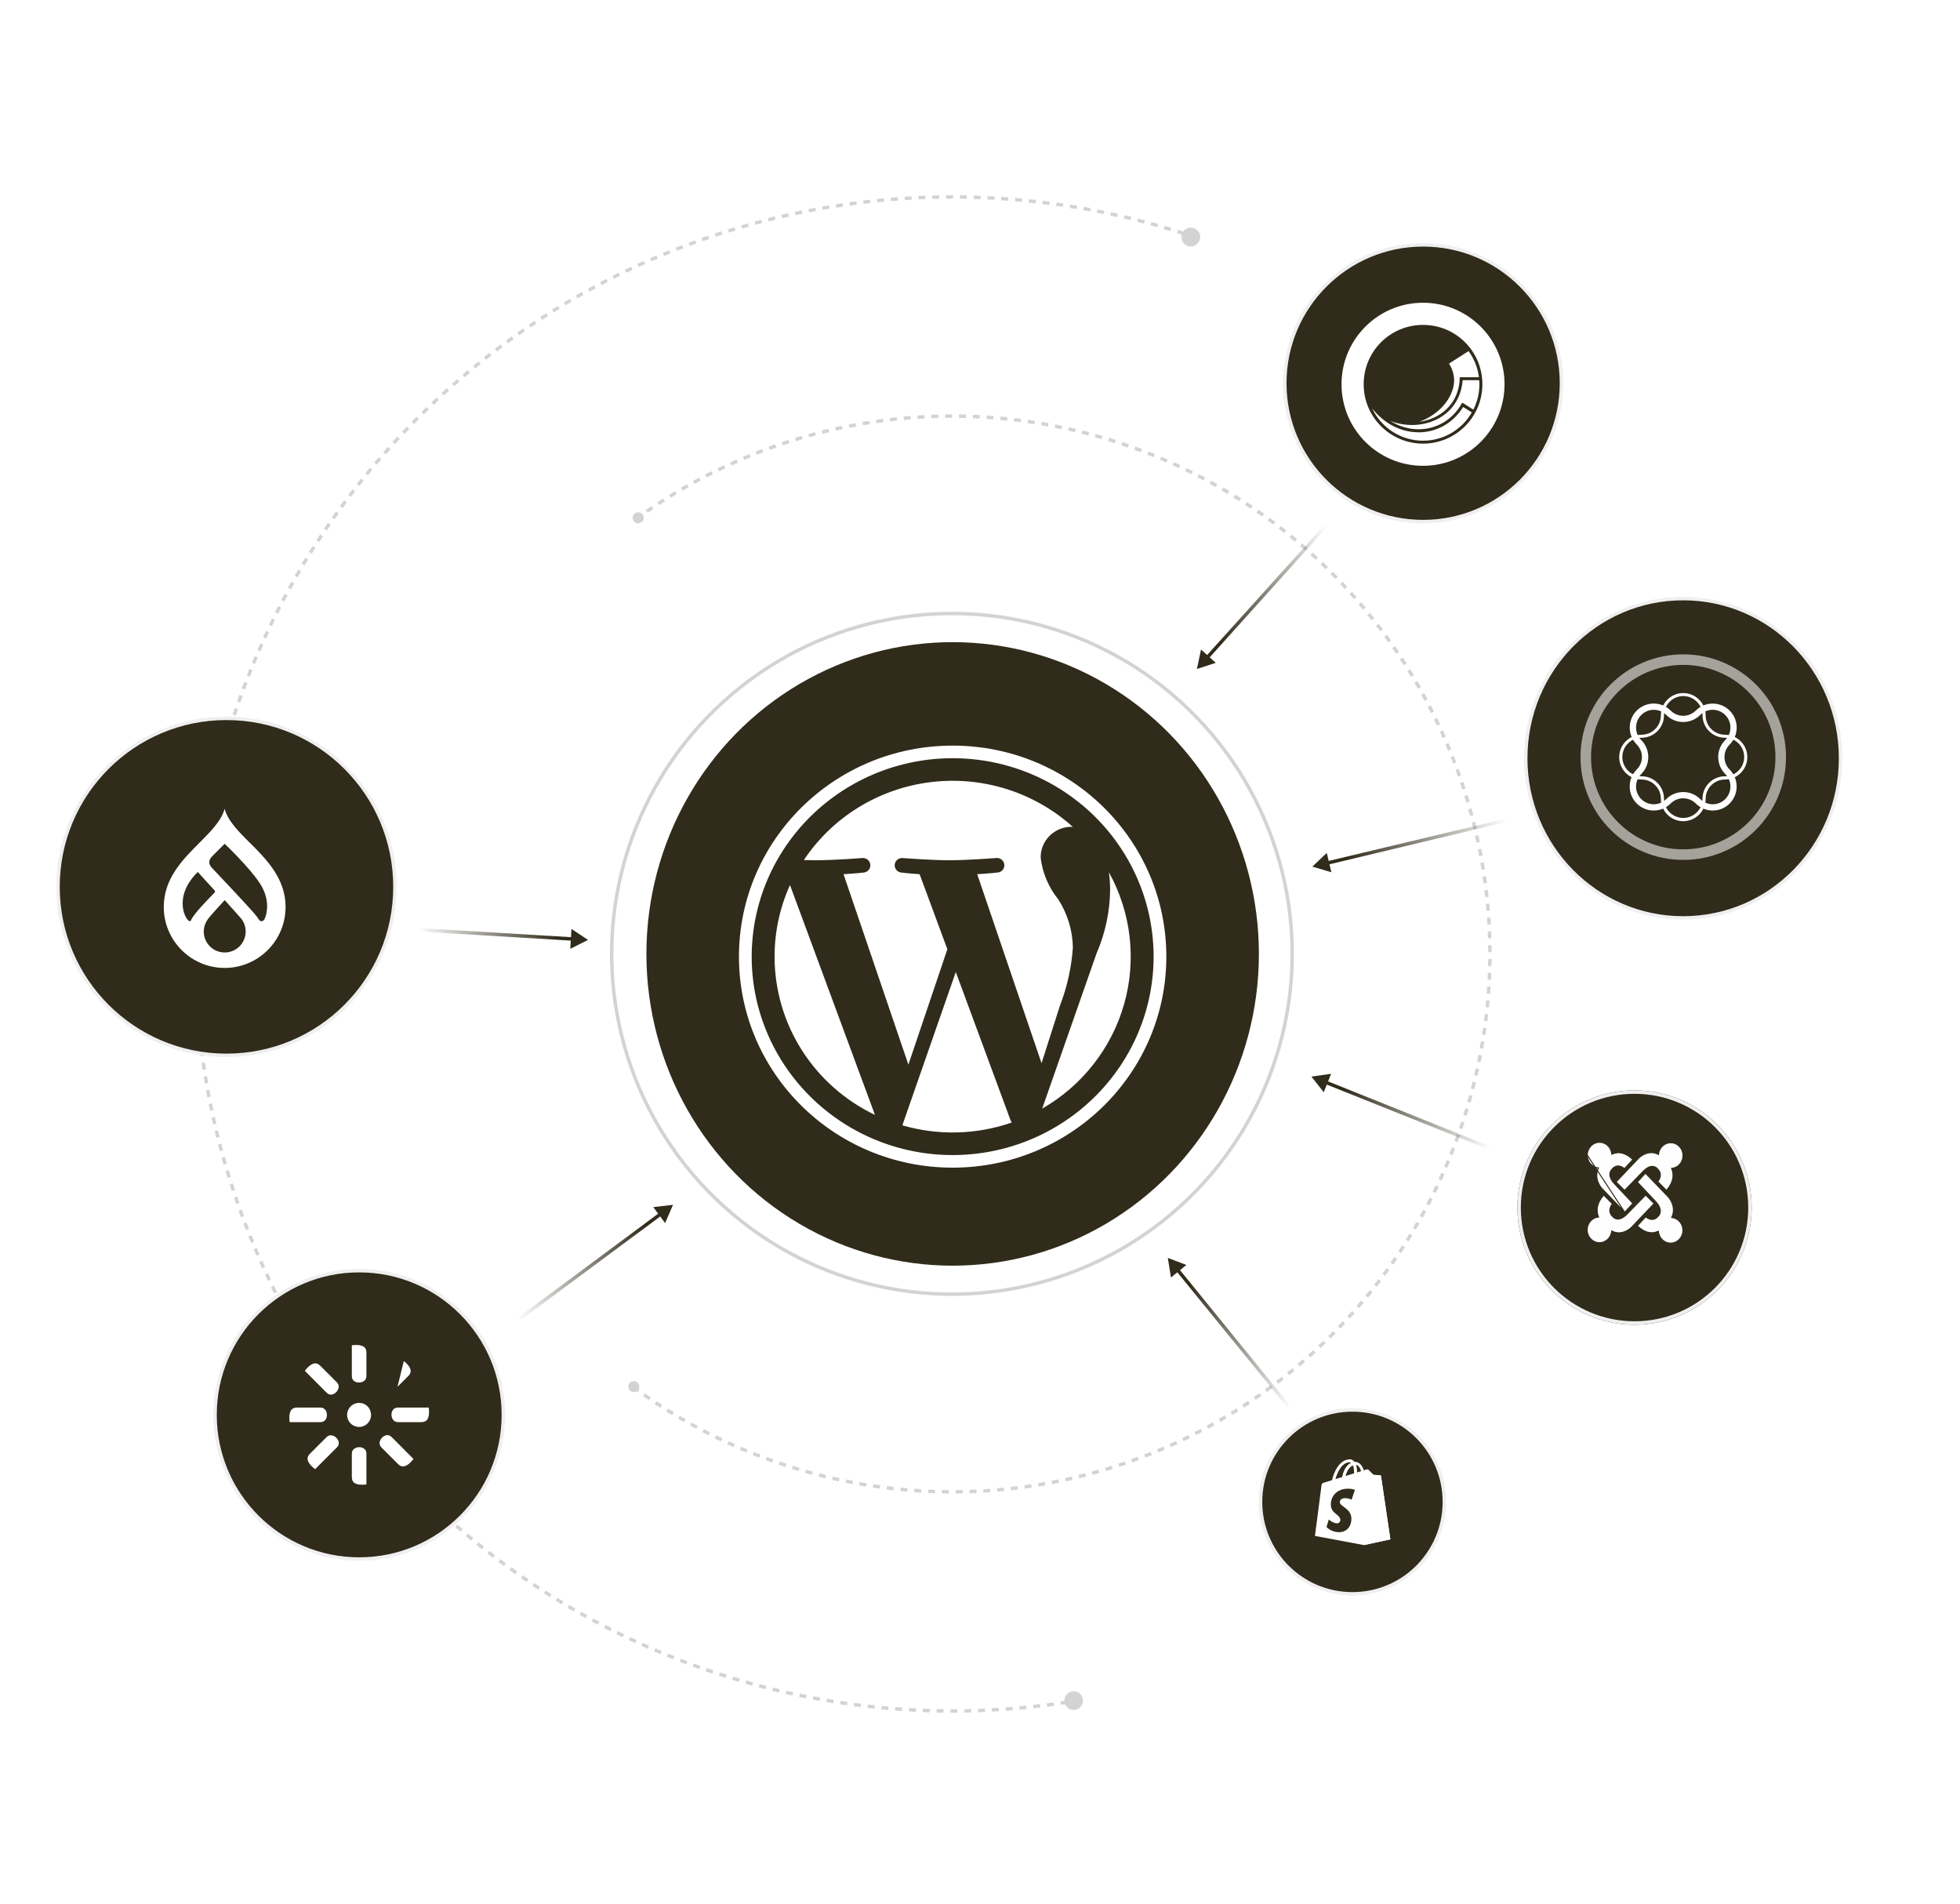 <?xml version="1.0" encoding="UTF-8"?> <svg xmlns="http://www.w3.org/2000/svg" width="383" height="372" viewBox="0 0 383 372" fill="none"><path d="M231.377 45.63C210.903 39.037 190.042 37.145 169.961 39.355C113.808 45.536 63.756 83.796 45.319 141.049C20.29 218.777 63.011 302.078 140.739 327.107C163.641 334.482 187.027 335.975 209.264 332.423" stroke="#D3D3D3" stroke-width="0.673" stroke-dasharray="1.35 1.35"></path><ellipse cx="186.157" cy="186.358" rx="59.843" ry="60.907" fill="#302B1A"></ellipse><path d="M151.359 186.89C151.358 193.342 153.197 199.664 156.665 205.132C160.134 210.6 165.092 214.993 170.972 217.809L154.37 172.902C152.379 177.303 151.353 182.07 151.359 186.89ZM186.769 189.895L176.325 219.845C183.335 221.883 190.816 221.691 197.709 219.297C197.612 219.147 197.528 218.988 197.459 218.823L186.769 189.895ZM209.648 185.154C209.601 181.795 208.608 178.515 206.779 175.681C204.908 173.358 203.725 170.571 203.359 167.625C203.317 166.052 203.909 164.526 205.005 163.382C206.101 162.239 207.611 161.571 209.205 161.524C209.36 161.524 209.506 161.545 209.652 161.557C205.937 158.197 201.527 155.674 196.728 154.162C191.928 152.65 186.853 152.185 181.853 152.8C176.854 153.415 172.049 155.094 167.772 157.722C163.494 160.35 159.846 163.864 157.08 168.021C157.898 168.046 158.666 168.062 159.322 168.062C162.959 168.062 168.592 167.625 168.592 167.625C168.961 167.615 169.321 167.746 169.595 167.989C169.87 168.233 170.039 168.572 170.068 168.936C170.097 169.299 169.984 169.66 169.751 169.943C169.518 170.227 169.184 170.411 168.818 170.458C168.818 170.458 166.93 170.672 164.834 170.783L177.507 207.993L185.124 185.443L179.699 170.783C177.825 170.672 176.05 170.454 176.05 170.454C175.691 170.399 175.366 170.213 175.14 169.932C174.914 169.651 174.804 169.296 174.832 168.938C174.86 168.581 175.024 168.247 175.291 168.003C175.558 167.76 175.908 167.625 176.271 167.625C176.271 167.625 182.017 168.062 185.437 168.062C189.074 168.062 194.711 167.625 194.711 167.625C194.9 167.611 195.089 167.634 195.268 167.691C195.448 167.749 195.614 167.842 195.758 167.963C195.901 168.084 196.019 168.232 196.105 168.399C196.19 168.565 196.242 168.746 196.256 168.932C196.271 169.118 196.248 169.305 196.189 169.483C196.131 169.66 196.037 169.824 195.914 169.966C195.791 170.107 195.641 170.224 195.473 170.308C195.304 170.392 195.121 170.443 194.932 170.458C194.932 170.458 193.045 170.672 190.953 170.783L203.526 207.713L207.117 196.479C208.52 192.851 209.372 189.03 209.648 185.154ZM216.926 173.941C216.866 178.174 215.966 182.355 214.279 186.247L203.651 216.585C211.49 212.083 217.239 204.738 219.675 196.115C222.111 187.491 221.04 178.269 216.692 170.412C216.851 171.579 216.926 172.762 216.926 173.941ZM186.155 145.665C163.093 145.665 144.398 164.121 144.398 186.89C144.398 209.659 163.093 228.115 186.155 228.115C209.218 228.115 227.912 209.659 227.912 186.89C227.912 164.121 209.218 145.665 186.155 145.665ZM201.434 222.599C195.419 225.112 188.864 226.101 182.363 225.477C175.863 224.853 169.623 222.635 164.212 219.025C157.9 214.819 152.958 208.896 149.985 201.974C147.439 196.036 146.437 189.564 147.069 183.146C147.702 176.729 149.948 170.569 153.605 165.226C157.866 158.995 163.865 154.118 170.876 151.185C176.891 148.672 183.446 147.682 189.946 148.305C196.447 148.929 202.686 151.146 208.098 154.755C214.411 158.961 219.352 164.884 222.325 171.806C224.871 177.744 225.873 184.216 225.241 190.634C224.609 197.051 222.362 203.211 218.705 208.554C214.445 214.786 208.446 219.665 201.434 222.599Z" fill="white"></path><path d="M359.664 148.135C359.664 165.366 345.887 179.327 328.903 179.327C311.919 179.327 298.142 165.366 298.142 148.135C298.142 130.903 311.919 116.942 328.903 116.942C345.887 116.942 359.664 130.903 359.664 148.135Z" fill="#302B1A" stroke="#EFEFEF" stroke-width="0.673"></path><circle cx="44.257" cy="173.257" r="32.92" fill="#302B1A" stroke="#EFEFEF" stroke-width="0.673"></circle><path d="M48.786 164.622C46.597 162.433 44.509 160.355 43.892 158C43.267 160.355 41.179 162.433 38.999 164.622C35.716 167.906 32 171.622 32 177.195C32 183.753 37.335 189.097 43.902 189.097C50.469 189.097 55.803 183.762 55.803 177.195C55.803 171.622 52.087 167.906 48.804 164.622H48.786ZM37.068 179.964C36.341 179.936 33.646 175.301 38.641 170.352L41.943 173.967C41.943 173.967 42.145 174.16 41.924 174.39C41.133 175.199 37.776 178.575 37.353 179.734C37.27 179.973 37.141 179.964 37.068 179.964V179.964ZM43.911 186.08C41.648 186.08 39.818 184.25 39.818 181.987C39.818 180.948 40.232 180.028 40.839 179.283C41.575 178.382 43.911 175.843 43.911 175.843C43.911 175.843 46.21 178.419 46.974 179.274C47.645 180.019 48.013 180.985 48.004 181.987C48.004 184.25 46.173 186.08 43.911 186.08V186.08ZM51.747 179.44C51.655 179.633 51.462 179.955 51.186 179.964C50.708 179.982 50.653 179.734 50.294 179.21C49.512 178.051 42.697 170.932 41.418 169.552C40.296 168.338 41.262 167.483 41.703 167.041C42.264 166.48 43.902 164.843 43.902 164.843C43.902 164.843 48.786 169.469 50.818 172.633C52.851 175.797 52.152 178.538 51.738 179.44" fill="white"></path><g filter="url(#filter0_bd_4833_1622)"><circle cx="319.402" cy="233.219" r="22.891" fill="#302B1A"></circle><circle cx="319.402" cy="233.219" r="22.555" stroke="#EFEFEF" stroke-width="0.673"></circle></g><g clip-path="url(#clip0_4833_1622)"><path d="M323.949 225.475L324.076 225.546L324.096 225.401C324.261 224.179 325.265 223.245 326.472 223.245C327.793 223.245 328.872 224.366 328.872 225.757C328.872 227.041 327.952 228.094 326.772 228.248L326.646 228.265L326.692 228.384C326.915 228.958 327.004 229.604 326.856 230.313C326.712 231.001 326.343 231.754 325.645 232.563L323.94 230.847C323.973 230.806 324.015 230.75 324.062 230.68C324.162 230.531 324.283 230.318 324.361 230.067C324.44 229.815 324.478 229.522 324.409 229.215C324.339 228.908 324.165 228.594 323.833 228.299L323.825 228.29C323.817 228.28 323.805 228.267 323.789 228.25C323.757 228.217 323.71 228.174 323.648 228.127C323.524 228.035 323.34 227.931 323.098 227.888C322.606 227.801 321.914 227.969 321.044 228.877C321.044 228.877 321.044 228.877 321.044 228.877L317.448 232.567L315.788 230.898L320.276 226.187L320.276 226.187L320.279 226.184L320.293 226.171C320.305 226.159 320.324 226.142 320.349 226.12C320.398 226.077 320.471 226.016 320.566 225.945C320.755 225.804 321.027 225.625 321.362 225.475C322.03 225.177 322.939 224.999 323.926 225.463L323.949 225.475Z" fill="#FEFEFE" stroke="#302B1A" stroke-width="0.2"></path><path d="M326.72 237.722L326.656 237.847L326.794 237.867C327.956 238.039 328.855 239.083 328.855 240.353C328.855 241.745 327.777 242.865 326.455 242.865C325.235 242.865 324.223 241.91 324.075 240.669L324.059 240.537L323.936 240.589C323.388 240.821 322.773 240.914 322.096 240.759C321.439 240.609 320.716 240.223 319.939 239.49L321.583 237.708C321.622 237.742 321.673 237.784 321.737 237.83C321.88 237.935 322.084 238.061 322.325 238.144C322.568 238.227 322.851 238.267 323.148 238.193C323.445 238.12 323.745 237.937 324.028 237.59L324.036 237.583C324.046 237.574 324.059 237.561 324.074 237.544C324.106 237.511 324.148 237.462 324.192 237.398C324.28 237.269 324.379 237.077 324.419 236.826C324.501 236.319 324.345 235.599 323.474 234.689C323.474 234.689 323.474 234.689 323.474 234.689L319.936 230.927L321.534 229.193L326.037 233.875L326.038 233.875L326.04 233.878L326.053 233.892C326.064 233.905 326.08 233.925 326.101 233.951C326.143 234.002 326.201 234.079 326.269 234.178C326.405 234.375 326.576 234.661 326.72 235.011C327.006 235.711 327.177 236.664 326.731 237.699L326.729 237.704L326.72 237.722Z" fill="#FEFEFE" stroke="#302B1A" stroke-width="0.2"></path><path d="M312.249 237.775L312.375 237.758L312.329 237.639C312.106 237.065 312.016 236.419 312.165 235.709C312.309 235.022 312.678 234.269 313.376 233.46L315.081 235.176C315.048 235.216 315.005 235.273 314.959 235.343C314.859 235.492 314.738 235.705 314.659 235.956C314.581 236.207 314.543 236.501 314.612 236.808C314.681 237.115 314.856 237.429 315.188 237.724L315.195 237.733C315.204 237.743 315.216 237.756 315.232 237.773C315.264 237.805 315.311 237.849 315.373 237.896C315.496 237.988 315.681 238.092 315.923 238.135C316.414 238.221 317.107 238.054 317.977 237.146C317.977 237.146 317.977 237.145 317.977 237.145L321.573 233.456L323.232 235.125L318.745 239.836L318.745 239.836L318.742 239.839L318.728 239.852C318.716 239.864 318.697 239.881 318.672 239.902C318.623 239.946 318.55 240.007 318.455 240.078C318.266 240.219 317.993 240.398 317.659 240.548C316.991 240.846 316.081 241.024 315.094 240.56L315.091 240.558L315.073 240.548L314.945 240.477L314.925 240.622C314.759 241.844 313.756 242.778 312.549 242.778C311.228 242.778 310.149 241.657 310.149 240.266C310.149 238.982 311.068 237.929 312.249 237.775Z" fill="#FEFEFE" stroke="#302B1A" stroke-width="0.2"></path><path d="M317.487 236.829L312.983 232.148L312.983 232.148L312.98 232.145L312.968 232.13C312.957 232.117 312.94 232.098 312.92 232.072C312.878 232.02 312.819 231.944 312.752 231.845C312.616 231.647 312.444 231.362 312.301 231.012C312.015 230.312 311.844 229.358 312.29 228.323L312.292 228.319L312.301 228.3L312.364 228.176L312.227 228.156C311.065 227.984 310.165 226.94 310.165 225.669L317.487 236.829ZM317.487 236.829L319.085 235.096L315.547 231.334C315.547 231.333 315.547 231.333 315.546 231.333C314.676 230.424 314.519 229.703 314.601 229.196C314.642 228.945 314.74 228.754 314.829 228.625C314.873 228.561 314.915 228.512 314.946 228.478C314.962 228.462 314.975 228.449 314.985 228.44L314.993 228.432C315.275 228.086 315.576 227.902 315.873 227.829C316.17 227.756 316.453 227.796 316.695 227.879C316.937 227.962 317.141 228.088 317.284 228.192C317.347 228.239 317.399 228.281 317.438 228.314L319.081 226.533C318.304 225.799 317.582 225.414 316.925 225.263C316.248 225.109 315.632 225.202 315.084 225.434L314.962 225.486L314.946 225.354C314.797 224.112 313.785 223.158 312.565 223.158C311.244 223.158 310.166 224.278 310.165 225.669L317.487 236.829ZM312.984 232.149C312.984 232.149 312.984 232.149 312.984 232.149L312.984 232.149Z" fill="#FEFEFE" stroke="#302B1A" stroke-width="0.2"></path></g><circle cx="278.092" cy="74.868" r="27.031" fill="#302B1A" stroke="#EFEFEF" stroke-width="0.673"></circle><path d="M277.335 82.402C278.585 82.238 279.779 81.855 280.873 81.244C283.572 79.731 285.113 77.169 285.24 73.987V73.695H288.997C288.769 71.799 288.03 70.067 286.973 68.59L283.152 71.033C284.31 72.865 284.465 74.853 283.572 76.877C282.541 79.321 280.107 81.409 277.345 82.402" fill="white"></path><path d="M289.059 74.269H285.814C285.586 77.478 283.917 80.214 281.155 81.718C279.577 82.584 277.781 83.031 275.949 83.031C274.535 83.031 273.086 82.776 271.709 82.256C273.377 83.286 275.247 83.861 277.17 83.861H277.207C280.671 83.861 283.826 82.028 285.586 78.91L285.75 78.655L287.902 80.031C288.676 78.518 289.087 76.849 289.087 75.053C289.087 74.798 289.05 74.543 289.05 74.251" fill="white"></path><path d="M277.204 84.454C273.703 84.454 270.43 82.721 268.114 79.767C269.883 83.496 273.667 86.095 278.07 86.095C282.146 86.095 285.711 83.879 287.607 80.569L285.902 79.512C284.006 82.594 280.796 84.463 277.195 84.463" fill="white"></path><path d="M278.072 86.669C271.68 86.669 266.474 81.5 266.474 75.072C266.474 68.644 271.644 63.475 278.072 63.475C284.499 63.475 289.669 68.644 289.669 75.072C289.669 81.5 284.463 86.669 278.072 86.669ZM278.072 59.144C269.273 59.144 262.144 66.274 262.144 75.072C262.144 83.87 269.273 91 278.072 91C286.87 91 294 83.87 294 75.072C294 66.274 286.87 59.144 278.072 59.144Z" fill="white"></path><circle cx="328.738" cy="148.163" r="19.897" fill="#302B1A"></circle><path d="M328.92 167.993C326.213 167.993 323.583 167.458 321.106 166.411C318.716 165.396 316.566 163.955 314.722 162.111C312.877 160.267 311.426 158.117 310.422 155.727C309.374 153.249 308.84 150.619 308.84 147.913C308.84 145.206 309.374 142.576 310.422 140.099C311.437 137.709 312.877 135.559 314.722 133.715C316.566 131.871 318.716 130.419 321.106 129.415C323.583 128.368 326.213 127.833 328.92 127.833C331.626 127.833 334.256 128.368 336.733 129.415C339.123 130.43 341.273 131.871 343.118 133.715C344.962 135.559 346.413 137.709 347.417 140.099C348.465 142.576 349 145.206 349 147.913C349 150.619 348.465 153.249 347.417 155.727C346.403 158.117 344.962 160.267 343.118 162.111C341.273 163.955 339.123 165.407 336.733 166.411C334.256 167.458 331.626 167.993 328.92 167.993ZM328.92 129.895C326.486 129.895 324.129 130.376 321.913 131.314C319.775 132.22 317.843 133.519 316.184 135.177C314.525 136.836 313.227 138.757 312.321 140.907C311.382 143.122 310.902 145.479 310.902 147.913C310.902 150.347 311.382 152.704 312.321 154.919C313.227 157.058 314.525 158.99 316.184 160.648C317.843 162.307 319.764 163.606 321.913 164.512C324.129 165.45 326.486 165.93 328.92 165.93C331.353 165.93 333.711 165.45 335.926 164.512C338.065 163.606 339.997 162.307 341.655 160.648C343.314 158.99 344.613 157.069 345.519 154.919C346.457 152.704 346.937 150.347 346.937 147.913C346.937 145.479 346.457 143.122 345.519 140.907C344.613 138.768 343.314 136.836 341.655 135.177C339.997 133.519 338.076 132.22 335.926 131.314C333.711 130.376 331.353 129.895 328.92 129.895V129.895Z" fill="#A4A29A"></path><path d="M328.922 160.43C326.511 160.43 324.546 158.466 324.546 156.054C324.546 153.981 322.855 152.289 320.781 152.289C318.369 152.289 316.405 150.325 316.405 147.913C316.405 145.501 318.369 143.537 320.781 143.537C322.855 143.537 324.546 141.845 324.546 139.772C324.546 137.36 326.511 135.396 328.922 135.396C331.334 135.396 333.299 137.36 333.299 139.772C333.299 141.845 334.99 143.537 337.064 143.537C339.475 143.537 341.44 145.501 341.44 147.913C341.44 150.325 339.475 152.289 337.064 152.289C334.99 152.289 333.299 153.981 333.299 156.054C333.299 158.466 331.334 160.43 328.922 160.43V160.43ZM328.922 135.985C326.849 135.985 325.157 137.677 325.157 139.75C325.157 142.162 323.193 144.126 320.781 144.126C318.708 144.126 317.016 145.818 317.016 147.891C317.016 149.965 318.708 151.656 320.781 151.656C323.193 151.656 325.157 153.621 325.157 156.032C325.157 158.106 326.849 159.797 328.922 159.797C330.996 159.797 332.687 158.106 332.687 156.032C332.687 153.621 334.652 151.656 337.064 151.656C339.137 151.656 340.829 149.965 340.829 147.891C340.829 145.818 339.137 144.126 337.064 144.126C334.652 144.126 332.687 142.162 332.687 139.75C332.687 137.677 330.996 135.985 328.922 135.985Z" fill="white"></path><path d="M334.682 158.346C333.427 158.346 332.248 157.855 331.364 156.971C330.011 155.618 327.818 155.618 326.464 156.971C325.58 157.855 324.402 158.346 323.147 158.346C321.892 158.346 320.713 157.855 319.829 156.971C318.945 156.087 318.454 154.908 318.454 153.653C318.454 152.398 318.945 151.22 319.829 150.336C320.484 149.681 320.844 148.808 320.844 147.891C320.844 146.974 320.484 146.101 319.829 145.447C318.007 143.624 318.007 140.645 319.829 138.822C320.713 137.938 321.892 137.447 323.147 137.447C324.402 137.447 325.58 137.938 326.464 138.822C327.818 140.176 330.011 140.176 331.364 138.822C333.187 137 336.166 137 337.989 138.822C338.873 139.706 339.364 140.885 339.364 142.14C339.364 143.395 338.873 144.574 337.989 145.457C337.334 146.112 336.974 146.985 336.974 147.902C336.974 148.819 337.334 149.692 337.989 150.347C339.811 152.169 339.811 155.148 337.989 156.971C337.105 157.855 335.926 158.346 334.671 158.346H334.682ZM328.92 154.734C330.12 154.734 331.321 155.192 332.237 156.109C332.892 156.763 333.765 157.124 334.682 157.124C335.599 157.124 336.472 156.763 337.126 156.109C338.48 154.755 338.48 152.562 337.126 151.209C336.242 150.325 335.751 149.146 335.751 147.891C335.751 146.636 336.242 145.457 337.126 144.574C337.781 143.919 338.141 143.046 338.141 142.129C338.141 141.212 337.781 140.339 337.126 139.684C335.773 138.331 333.58 138.331 332.226 139.684C330.404 141.507 327.425 141.507 325.602 139.684C324.947 139.03 324.074 138.67 323.158 138.67C322.241 138.67 321.368 139.03 320.713 139.684C319.36 141.038 319.36 143.231 320.713 144.584C321.597 145.468 322.088 146.647 322.088 147.902C322.088 149.157 321.597 150.336 320.713 151.22C320.058 151.874 319.698 152.747 319.698 153.664C319.698 154.581 320.058 155.454 320.713 156.109C321.368 156.763 322.241 157.124 323.158 157.124C324.074 157.124 324.947 156.763 325.602 156.109C326.519 155.192 327.719 154.734 328.92 154.734Z" fill="white"></path><circle cx="264.279" cy="293.412" r="17.961" fill="#302B1A" stroke="#EFEFEF" stroke-width="0.673"></circle><g clip-path="url(#clip1_4833_1622)"><path d="M269.86 288.357C269.848 288.272 269.774 288.226 269.713 288.221C269.653 288.216 268.365 288.12 268.365 288.12C268.365 288.12 267.47 287.232 267.372 287.134C267.274 287.036 267.082 287.065 267.007 287.087C266.996 287.091 266.812 287.147 266.507 287.242C266.208 286.382 265.68 285.592 264.753 285.592C264.727 285.592 264.701 285.593 264.674 285.594C264.411 285.245 264.084 285.094 263.801 285.094C261.64 285.094 260.608 287.796 260.284 289.169C259.444 289.429 258.848 289.614 258.771 289.638C258.303 289.785 258.288 289.799 258.226 290.241C258.18 290.576 256.953 300.061 256.953 300.061L266.511 301.851L271.689 300.731C271.689 300.731 269.871 288.441 269.86 288.357ZM265.978 287.405L265.17 287.656C265.17 287.599 265.17 287.543 265.17 287.481C265.17 286.947 265.096 286.517 264.977 286.175C265.455 286.235 265.774 286.779 265.978 287.405ZM264.384 286.281C264.517 286.614 264.603 287.092 264.603 287.737C264.603 287.77 264.603 287.8 264.603 287.831C264.077 287.994 263.505 288.171 262.933 288.348C263.254 287.107 263.857 286.508 264.384 286.281ZM263.742 285.674C263.835 285.674 263.929 285.705 264.019 285.767C263.327 286.093 262.584 286.914 262.271 288.553L260.95 288.962C261.318 287.712 262.19 285.674 263.742 285.674Z" fill="white"></path><path d="M269.713 288.22C269.652 288.215 268.364 288.12 268.364 288.12C268.364 288.12 267.47 287.232 267.372 287.133C267.335 287.097 267.285 287.078 267.234 287.07L266.511 301.851L271.689 300.731C271.689 300.731 269.871 288.441 269.86 288.356C269.848 288.272 269.774 288.226 269.713 288.22Z" fill="white"></path><path d="M264.752 291.082L264.114 292.981C264.114 292.981 263.554 292.682 262.868 292.682C261.863 292.682 261.813 293.313 261.813 293.472C261.813 294.34 264.074 294.672 264.074 296.704C264.074 298.303 263.06 299.332 261.693 299.332C260.052 299.332 259.213 298.311 259.213 298.311L259.652 296.86C259.652 296.86 260.515 297.6 261.243 297.6C261.718 297.6 261.911 297.226 261.911 296.952C261.911 295.821 260.056 295.77 260.056 293.911C260.056 292.346 261.18 290.831 263.447 290.831C264.321 290.831 264.752 291.082 264.752 291.082Z" fill="#302B1A"></path></g><circle cx="70.192" cy="276.409" r="28.169" fill="#302B1A" stroke="#EFEFEF" stroke-width="0.673"></circle><path d="M81.208 284.951C81.208 284.949 81.209 284.95 81.206 284.953L81.207 284.954L81.208 284.951ZM81.208 284.951C81.209 284.95 81.21 284.948 81.21 284.947L81.27 284.986L81.302 285.006L81.462 285.111C81.525 285.008 81.525 284.882 81.438 284.819L81.208 284.951ZM78.721 265.391C78.719 265.39 78.72 265.39 78.723 265.392L78.723 265.391L78.721 265.391ZM78.721 265.391C78.719 265.39 78.718 265.389 78.716 265.388L78.746 265.342L78.88 265.136C78.777 265.073 78.651 265.073 78.564 265.16L74.096 269.625C72.327 271.392 75.217 274.216 76.985 272.465L78.721 265.391ZM69.16 278.863L69.16 278.863L69.154 278.861C68.172 278.465 67.527 277.504 67.527 276.425C67.527 274.966 68.718 273.775 70.179 273.775C71.262 273.775 72.227 274.414 72.599 275.41L72.598 275.41L72.603 275.422C73.021 276.405 72.795 277.537 72.036 278.296C71.276 279.054 70.143 279.28 69.16 278.863ZM59.175 267.839C59.406 267.494 59.939 266.798 60.606 266.381C60.949 266.166 61.308 266.038 61.667 266.05C62.017 266.062 62.406 266.21 62.814 266.619L66.019 269.821C66.019 269.821 66.019 269.821 66.019 269.821C66.394 270.199 66.515 270.624 66.477 271.03C66.438 271.445 66.23 271.857 65.917 272.177C65.603 272.498 65.201 272.71 64.796 272.751C64.401 272.79 63.982 272.67 63.603 272.286L63.389 272.497L63.602 272.285L59.175 267.839ZM59.151 267.877C59.151 267.877 59.151 267.876 59.151 267.875L59.057 267.82L59.089 267.841L59.148 267.88C59.149 267.878 59.15 267.877 59.151 267.876C59.151 267.876 59.151 267.877 59.151 267.877ZM76.756 280.541L76.757 280.542L81.183 284.988C80.953 285.333 80.42 286.029 79.753 286.446C79.409 286.661 79.051 286.789 78.692 286.777C78.341 286.764 77.953 286.616 77.545 286.208L74.34 283.006C74.34 283.006 74.34 283.006 74.34 283.006C73.965 282.628 73.844 282.203 73.882 281.797C73.921 281.382 74.129 280.97 74.442 280.649C74.756 280.328 75.158 280.116 75.563 280.076C75.958 280.036 76.377 280.157 76.756 280.541ZM77.79 278.129C77.259 278.129 76.873 277.916 76.613 277.605C76.347 277.286 76.203 276.85 76.199 276.402C76.194 275.955 76.328 275.521 76.587 275.204C76.84 274.895 77.224 274.682 77.767 274.682H77.775H84.043C84.114 275.106 84.226 275.971 84.051 276.735C83.961 277.131 83.798 277.476 83.537 277.72C83.281 277.959 82.902 278.129 82.322 278.129H77.79ZM62.592 274.682C63.124 274.682 63.51 274.895 63.77 275.206C64.035 275.525 64.179 275.961 64.184 276.409C64.189 276.856 64.054 277.29 63.795 277.607C63.543 277.915 63.159 278.129 62.616 278.129H62.608H56.34C56.268 277.705 56.157 276.839 56.331 276.076C56.422 275.68 56.584 275.335 56.846 275.091C57.102 274.852 57.48 274.682 58.06 274.682H62.592ZM76.774 272.252C76.395 272.627 75.971 272.748 75.567 272.71C75.153 272.671 74.744 272.464 74.424 272.15C74.104 271.837 73.892 271.435 73.851 271.03C73.81 270.634 73.929 270.216 74.308 269.837L78.743 265.405C79.083 265.63 79.793 266.168 80.217 266.844C80.432 267.187 80.56 267.546 80.548 267.904C80.535 268.254 80.387 268.642 79.979 269.05L76.774 272.252C76.774 272.252 76.774 272.252 76.774 272.252ZM63.577 280.567C63.955 280.192 64.38 280.071 64.784 280.109C65.198 280.148 65.607 280.355 65.927 280.669C66.247 280.982 66.459 281.384 66.5 281.789C66.541 282.184 66.422 282.603 66.043 282.982L61.608 287.413C61.263 287.177 60.556 286.64 60.134 285.969C59.919 285.626 59.791 285.269 59.803 284.913C59.816 284.564 59.963 284.177 60.372 283.769L63.577 280.567C63.577 280.567 63.577 280.567 63.577 280.567ZM71.901 268.805C71.901 269.336 71.688 269.721 71.376 269.981C71.057 270.246 70.62 270.39 70.172 270.395C69.724 270.4 69.29 270.265 68.973 270.007C68.664 269.754 68.45 269.37 68.45 268.828V268.82V262.558C68.874 262.487 69.741 262.375 70.505 262.549C70.902 262.64 71.247 262.802 71.492 263.064C71.731 263.319 71.901 263.697 71.901 264.277V268.805ZM68.45 284.014C68.45 283.483 68.663 283.097 68.975 282.838C69.294 282.572 69.731 282.429 70.179 282.424C70.627 282.419 71.061 282.553 71.378 282.812C71.687 283.065 71.901 283.448 71.901 283.991V283.998V290.261C71.477 290.332 70.61 290.444 69.846 290.269C69.449 290.179 69.104 290.017 68.859 289.755C68.62 289.5 68.45 289.121 68.45 288.542V284.014Z" fill="white" stroke="#302B1A" stroke-width="0.6"></path><circle cx="66.808" cy="66.808" r="66.471" transform="matrix(-0.952 -0.307 -0.307 0.952 270.128 143.254)" stroke="#D3D3D3" stroke-width="0.673"></circle><path d="M124.18 101.46C150.393 82.39 185.043 75.672 218.261 86.368C273.489 104.153 303.844 163.341 286.06 218.57C268.275 273.799 209.087 304.153 153.858 286.369C142.932 282.851 132.979 277.712 124.18 271.304" stroke="#D3D3D3" stroke-width="0.673" stroke-dasharray="1.35 1.35"></path><circle cx="1.08" cy="1.08" r="1.08" transform="matrix(-0.931 -0.365 -0.365 0.931 126.115 100.55)" fill="#D3D3D3"></circle><circle cx="1.837" cy="1.837" r="1.837" transform="matrix(-0.931 -0.365 -0.365 0.931 235.071 45.27)" fill="#D3D3D3"></circle><circle cx="1.82" cy="1.82" r="1.82" transform="matrix(-0.931 -0.365 -0.365 0.931 212.16 331.199)" fill="#D3D3D3"></circle><circle cx="1.08" cy="1.08" r="1.08" transform="matrix(-0.931 -0.365 -0.365 0.931 125.252 270.287)" fill="#D3D3D3"></circle><path d="M228.201 245.744L228.819 249.578L231.83 247.127L228.201 245.744ZM229.851 248.304L251.846 275.326L252.368 274.901L230.373 247.879L229.851 248.304Z" fill="url(#paint0_linear_4833_1622)"></path><path d="M256.269 210.328L258.67 213.381L260.113 209.776L256.269 210.328ZM258.954 211.765L291.3 224.715L291.55 224.091L259.204 211.141L258.954 211.765Z" fill="url(#paint1_linear_4833_1622)"></path><path d="M256.444 169.302L260.166 170.409L259.264 166.632L256.444 169.302ZM259.466 168.926L294.524 160.549L294.368 159.895L259.31 168.272L259.466 168.926Z" fill="url(#paint2_linear_4833_1622)"></path><path d="M114.911 183.623L111.438 185.361L111.67 181.484L114.911 183.623ZM111.87 183.778L81.541 181.963L81.581 181.292L111.91 183.107L111.87 183.778Z" fill="url(#paint3_linear_4833_1622)"></path><path d="M131.512 235.379L129.968 238.942L127.655 235.823L131.512 235.379ZM129.282 237.452L101.297 258.208L100.896 257.668L128.881 236.912L129.282 237.452Z" fill="url(#paint4_linear_4833_1622)"></path><path d="M233.883 130.692L237.576 129.493L234.691 126.893L233.883 130.692ZM236.159 128.668L259.482 102.783L258.982 102.333L235.659 128.218L236.159 128.668Z" fill="url(#paint5_linear_4833_1622)"></path><defs><filter id="filter0_bd_4833_1622" x="256.156" y="172.662" width="126.494" height="126.494" filterUnits="userSpaceOnUse" color-interpolation-filters="sRGB"><feFlood flood-opacity="0" result="BackgroundImageFix"></feFlood><feGaussianBlur in="BackgroundImageFix" stdDeviation="7.634"></feGaussianBlur><feComposite in2="SourceAlpha" operator="in" result="effect1_backgroundBlur_4833_1622"></feComposite><feColorMatrix in="SourceAlpha" type="matrix" values="0 0 0 0 0 0 0 0 0 0 0 0 0 0 0 0 0 0 127 0" result="hardAlpha"></feColorMatrix><feOffset dy="2.69"></feOffset><feGaussianBlur stdDeviation="20.178"></feGaussianBlur><feComposite in2="hardAlpha" operator="out"></feComposite><feColorMatrix type="matrix" values="0 0 0 0 0 0 0 0 0 0 0 0 0 0 0 0 0 0 0.05 0"></feColorMatrix><feBlend mode="normal" in2="effect1_backgroundBlur_4833_1622" result="effect2_dropShadow_4833_1622"></feBlend><feBlend mode="normal" in="SourceGraphic" in2="effect2_dropShadow_4833_1622" result="shape"></feBlend></filter><linearGradient id="paint0_linear_4833_1622" x1="232.128" y1="251.027" x2="252.2" y2="274.894" gradientUnits="userSpaceOnUse"><stop stop-color="#302B1A"></stop><stop offset="1" stop-color="#302B1A" stop-opacity="0"></stop></linearGradient><linearGradient id="paint1_linear_4833_1622" x1="262.266" y1="213.041" x2="291.4" y2="224.165" gradientUnits="userSpaceOnUse"><stop stop-color="#302B1A"></stop><stop offset="1" stop-color="#302B1A" stop-opacity="0"></stop></linearGradient><linearGradient id="paint2_linear_4833_1622" x1="263.095" y1="167.983" x2="294.511" y2="161.032" gradientUnits="userSpaceOnUse"><stop stop-color="#302B1A"></stop><stop offset="1" stop-color="#302B1A" stop-opacity="0"></stop></linearGradient><linearGradient id="paint3_linear_4833_1622" x1="109.107" y1="183.526" x2="81.658" y2="181.617" gradientUnits="userSpaceOnUse"><stop stop-color="#302B1A"></stop><stop offset="1" stop-color="#302B1A" stop-opacity="0"></stop></linearGradient><linearGradient id="paint4_linear_4833_1622" x1="126.403" y1="239.529" x2="101.06" y2="257.702" gradientUnits="userSpaceOnUse"><stop stop-color="#302B1A"></stop><stop offset="1" stop-color="#302B1A" stop-opacity="0"></stop></linearGradient><linearGradient id="paint5_linear_4833_1622" x1="238.5" y1="126" x2="259" y2="102.5" gradientUnits="userSpaceOnUse"><stop stop-color="#302B1A"></stop><stop offset="1" stop-color="#302B1A" stop-opacity="0"></stop></linearGradient><clipPath id="clip0_4833_1622"><rect width="19" height="20" fill="white" transform="translate(310 223)"></rect></clipPath><clipPath id="clip1_4833_1622"><rect width="16.844" height="16.844" fill="white" transform="translate(255.912 285.048)"></rect></clipPath></defs></svg> 